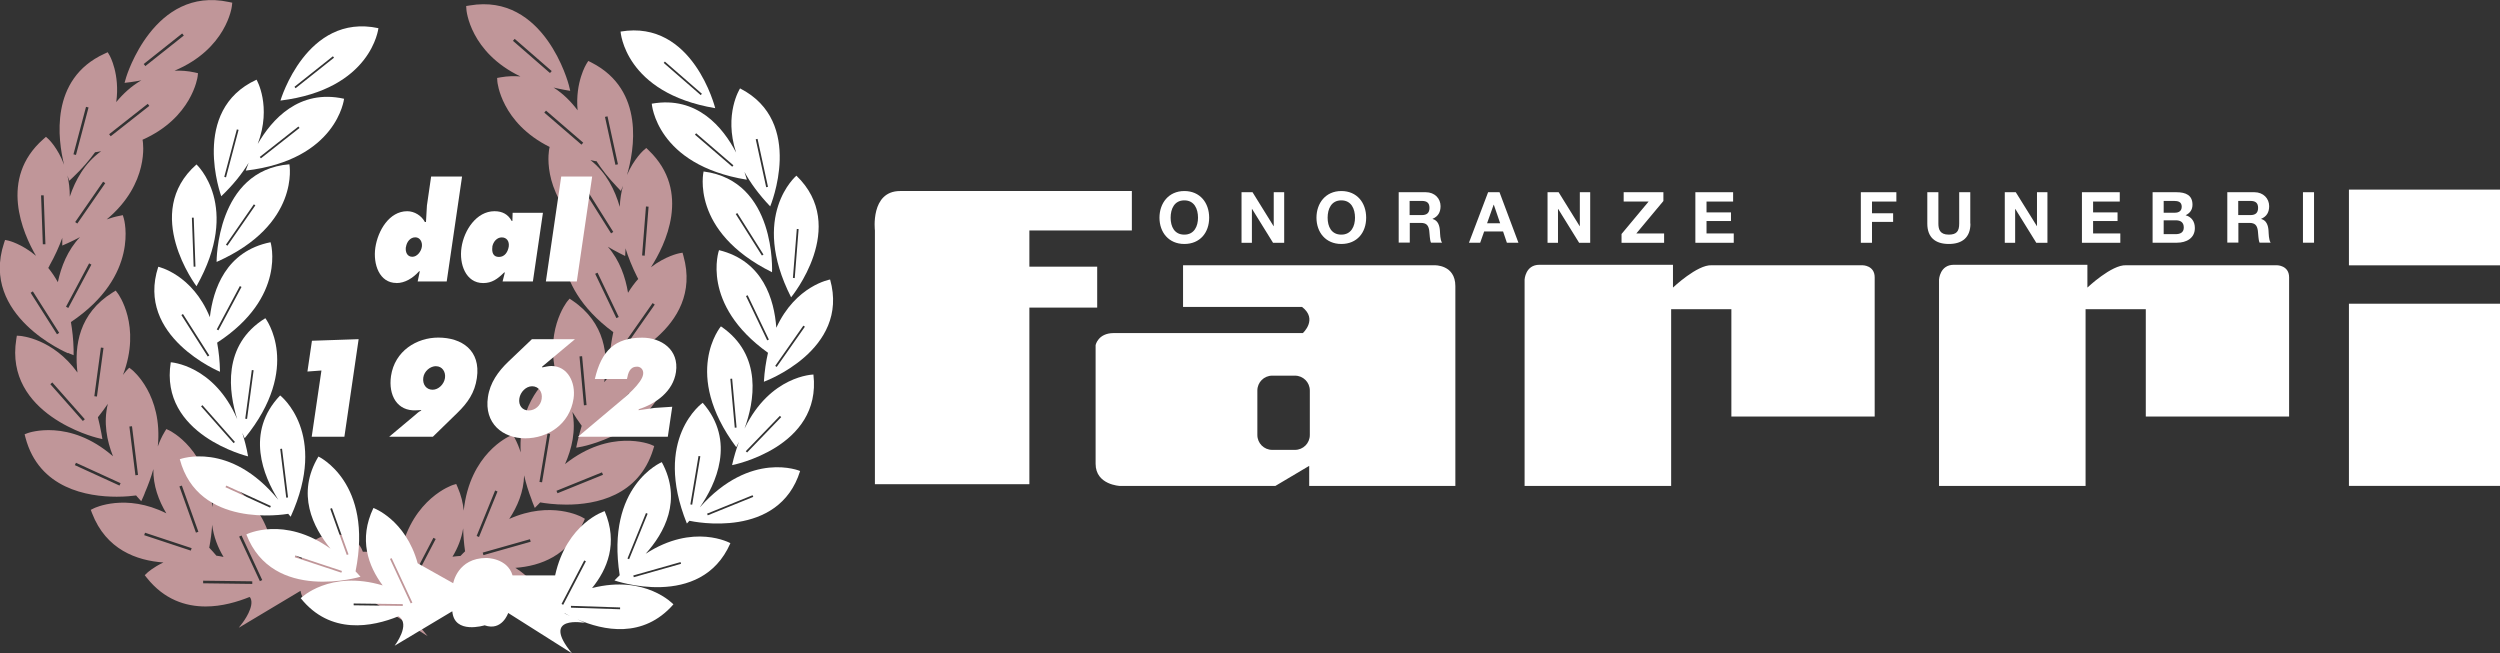 <svg xmlns="http://www.w3.org/2000/svg" id="Livello_2" data-name="Livello 2" viewBox="0 0 315.92 82.57"><rect x="0" y="0" width="315.92" height="82.57" fill="#333333" stroke="none"/><defs><style>      .cls-1 {        fill: #c09699;      }      .cls-1, .cls-2 {        stroke-width: 0px;      }      .cls-2 {        fill: #fff;      }    </style></defs><g id="Livello_1-2" data-name="Livello 1"><g><g><path class="cls-1" d="M72.84,56.57l.74-.14c.12-.02,11.8-2.41,10.68-12l-.05-.44h-.45c-.06,0-4.12.15-7.41,4.31.56-3.36.14-7.5-4-10.31l-.37-.25-.29.34s-3.2,3.96-1.1,10.27c-.15-.2-.28-.41-.46-.61l-.29-.34-.37.26c-.05.04-4.04,2.98-3.67,9.52-.19-.61-.43-1.22-.77-1.85l-.21-.39-.41.17c-.06.03-5.05,2.2-5.81,9.42-.09-.94-.32-1.93-.77-2.96l-.18-.41-.43.13c-.06.02-5.03,1.66-6.57,8.43h-4.8c-.74-2.18-3.38-2.2-3.43-2.2-3.16,0-4.09,2.36-4.3,3.1l-3.85-2.16c-1.54-5.89-5.89-7.54-5.95-7.56l-.42-.15-.19.4c-.49,1.01-.76,1.99-.89,2.93-.44-7.25-5.33-9.64-5.39-9.67l-.41-.19-.23.38c-.37.61-.63,1.22-.85,1.82.66-6.52-3.2-9.64-3.25-9.68l-.36-.27-.31.32c-.18.19-.32.39-.48.59,2.37-6.21-.61-10.25-.65-10.3l-.27-.36-.38.24c-4.26,2.63-4.86,6.74-4.45,10.12-3.1-4.31-7.16-4.62-7.21-4.63l-.45-.03-.07.44c-1.54,9.53,10.03,12.42,10.14,12.45l.74.18-.13-.75c-.13-.71-.28-1.38-.44-2.01.47-.58.88-1.15,1.26-1.7-.58,2.35-.13,4.67.65,6.63-5.52-4.81-10.68-2.96-10.75-2.94l-.42.16.11.43c1.71,6.45,7.85,7.46,11.52,7.46,1.14,0,2.01-.1,2.46-.16.08.1.14.16.14.17l.51.56.31-.69c.03-.08.06-.14.09-.22h.04s-.03-.05-.03-.05c.48-1.1.85-2.13,1.12-3.1-.04,2.09.68,3.99,1.64,5.59-5.14-2.58-9.1-.67-9.15-.64l-.4.2.16.42c1.78,4.62,5.65,5.99,9.02,6.23-1.31.62-2.02,1.28-2.04,1.3l-.32.31.28.35c2.18,2.73,4.87,3.6,7.42,3.6,2.06,0,4.01-.58,5.55-1.2.03.04.08.07.1.11.59,1.07-.93,3.07-.94,3.09l-.53.69,7.81-4.67c.1.65.39,1.14.87,1.47,1.15.79,3.01.31,3.35.21.65.22,1.25.2,1.79-.06.73-.36,1.12-1.08,1.28-1.43l8.77,5.54-.66-.8c-1.2-1.46-1.66-2.53-1.32-3.1.2-.33.66-.47,1.16-.52,1.66.76,3.84,1.49,6.14,1.49,2.48,0,5.09-.85,7.33-3.39l.49-.56-.51-.55c-.07-.07-.6-.61-1.55-1.2,3.21-.23,6.77-1.56,8.61-5.79l.18-.41-.39-.22c-.05-.03-3.92-2.12-9.17.24,1.03-1.56,1.83-3.42,1.88-5.51.23.99.54,2.03.98,3.15l-.03.04h.04c.03.09.05.16.08.23l.28.7.53-.54s.07-.07.15-.16c.57.1,1.79.28,3.31.28,3.71,0,9.14-1.07,10.97-6.97l.13-.43-.41-.18c-.06-.03-5.14-2.09-10.86,2.46.86-1.93,1.41-4.23.93-6.6.35.57.74,1.16,1.18,1.76-.19.62-.37,1.28-.53,1.99l-.16.74ZM10.47,53.2l-4.11-4.65.25-.22,4.11,4.65-.25.22ZM12.25,50.11l-.33-.04.83-6.15.33.04-.83,6.15ZM15.1,61.36l-5.64-2.58.14-.3,5.64,2.58-.14.3ZM17.11,60.06l-.76-6.16.33-.04.76,6.16-.33.04ZM26.81,66.31c.18,1.51.72,2.87,1.44,4.07-.31-.07-.61-.12-.91-.16l-.42-.49c-.16-.19-.32-.34-.48-.52.2-1.03.31-1.99.37-2.89ZM24.11,69.58l-5.89-1.95.11-.31,5.89,1.95-.11.31ZM24.76,67.31l-2.09-5.84.31-.11,2.09,5.84-.31.11ZM31.88,73.79l-6.21-.08v-.33s6.21.08,6.21.08v.33ZM32.84,73.44l-2.62-5.63.3-.14,2.62,5.63-.3.14ZM58.53,66.77c.02.9.09,1.87.24,2.9-.17.17-.34.32-.5.5l-.07.08c-.33.03-.67.05-1.02.1.65-1.07,1.14-2.27,1.35-3.59ZM51.9,73.46l2.87-5.5.29.15-2.87,5.5-.29-.15ZM59.34,74.2l-6.2-.19v-.33s6.21.19,6.21.19v.33ZM60.23,67.73l2.34-5.75.3.13-2.34,5.75-.3-.13ZM66.97,68.14l.09.32-5.97,1.69-.09-.32,5.97-1.69ZM68.5,60.95l-.33-.05,1.02-6.12.33.05-1.02,6.12ZM76.07,59.69l.13.31-5.75,2.33-.13-.31,5.75-2.33ZM79.5,49.69l.24.23-4.31,4.47-.24-.23,4.31-4.47ZM73.23,45.04l.33-.03.56,6.18-.33.03-.56-6.18Z"></path><path class="cls-1" d="M8.6,44.6l.7.29v-.76c-.03-1.26-.16-2.39-.34-3.43,8.77-5.89,6.71-13,6.69-13.08l-.13-.43-.44.09c-.57.11-1.1.27-1.6.45,5.47-4.56,4.57-9.83,4.56-9.9l-.03-.17c6.26-2.78,6.95-7.91,6.96-7.97l.05-.44-.44-.1c-.9-.2-1.73-.24-2.52-.22C28.63,6.17,29.3.85,29.3.78l.05-.44-.44-.09c-9.46-2.03-12.92,9.38-12.96,9.49l-.21.73.75-.09c.49-.06.93-.15,1.37-.23-1.26.73-2.31,1.7-3.17,2.75.49-3.53-.82-5.87-.85-5.91l-.23-.39-.41.19c-6.98,3.19-5.87,10.93-5.1,14.03-.78-2.11-1.94-3.21-1.96-3.23l-.33-.3-.34.3c-5.65,4.98-2.58,11.89-.92,14.74-1.8-1.52-3.44-1.91-3.47-1.92l-.44-.09-.14.43c-3.01,9.17,7.97,13.84,8.08,13.88ZM23.02,4.23l.21.26-4.86,3.86-.21-.26,4.86-3.86ZM18.67,13.12l.2.26-4.88,3.84-.2-.26,4.88-3.84ZM8.63,38.92l-.29-.16,2.92-5.48.29.16-2.92,5.48ZM13.3,23.15l-3.53,5.1-.27-.19,3.53-5.1.27.19ZM10.87,13.5l.32.08-1.59,6-.32-.08,1.59-6ZM8.76,22.84l.55-.52c1.1-1.05,1.99-2.09,2.71-3.09h.09c.24-.04.44-.09.67-.12-2.07,1.47-3.27,3.67-3.96,5.74,0-.99-.11-1.88-.3-2.67l.24.66ZM6.25,33.57c.7-1.24,1.22-2.41,1.62-3.51,0,.12,0,.2,0,.21v.76s.7-.31.7-.31c.55-.24,1.05-.5,1.54-.76-1.57,1.65-2.39,3.75-2.8,5.7-.38-.69-.79-1.28-1.21-1.8l.16-.29ZM5.52,24.67l.22,6.2h-.33s-.22-6.19-.22-6.19h.33ZM4.15,36.82l3.33,5.24-.28.18-3.33-5.24.28-.18Z"></path><path class="cls-1" d="M65.78,9.66c-.79-.06-1.62-.05-2.52.11l-.44.08.03.45c0,.06.47,5.22,6.61,8.27l-.04.16c-.02.06-1.15,5.3,4.12,10.09-.49-.2-1.01-.38-1.57-.52l-.43-.11-.15.42c-.03.07-2.39,7.09,6.11,13.36-.22,1.04-.4,2.15-.47,3.41l-.05.76.71-.26c.11-.04,11.28-4.22,8.68-13.52l-.12-.43-.44.08s-1.69.33-3.55,1.76c1.78-2.78,5.15-9.54-.27-14.76l-.32-.31-.34.29s-1.22,1.07-2.1,3.13c.9-3.07,2.34-10.74-4.49-14.22l-.4-.2-.24.38s-1.44,2.32-1.11,5.86c-.81-1.08-1.81-2.1-3.04-2.88.44.1.88.21,1.36.29l.75.13-.18-.74c-.03-.12-3.05-11.67-12.53-10.05l-.44.07.03.45c0,.07.44,5.41,6.87,8.47ZM77.89,40.2l-2.68-5.6.3-.14,2.68,5.6-.3.14ZM81.63,26.09l.33.03-.49,6.19-.33-.03.49-6.19ZM82.47,38.3l.27.19-3.56,5.08-.27-.19,3.56-5.08ZM79.04,31.59s0-.09,0-.22c.35,1.12.82,2.31,1.46,3.59l.15.29c-.45.51-.88,1.08-1.29,1.75-.32-1.97-1.05-4.1-2.55-5.82.48.28.97.56,1.51.83l.68.34.04-.76ZM76.77,14.7l1.32,6.06-.32.07-1.32-6.06.32-.07ZM75.28,20.36h.09c.68,1.05,1.52,2.12,2.57,3.22l.52.55.27-.65c-.22.78-.37,1.67-.41,2.66-.6-2.1-1.7-4.35-3.71-5.91.22.04.43.1.66.14ZM74.2,24.06l3.3,5.25-.28.18-3.3-5.25.28-.18ZM73.7,18.03l-.22.25-4.7-4.05.22-.25,4.7,4.05ZM65.04,4.91l4.68,4.07-.22.25-4.68-4.07.22-.25Z"></path></g><g><g><path class="cls-2" d="M47.82,3.56c-9.1-1.95-12.38,9.15-12.38,9.15,11.54-1.43,12.38-9.15,12.38-9.15ZM37.35,11.15l-.14-.18,4.86-3.86.14.18-4.86,3.86Z"></path><path class="cls-2" d="M27.37,33.1c10.63-4.7,9.2-12.34,9.2-12.34-9.27.76-9.2,12.34-9.2,12.34ZM32.27,25.95l-3.53,5.1-.19-.13,3.53-5.1.19.13Z"></path><path class="cls-2" d="M24.83,20.78c-6.98,6.15,0,15.39,0,15.39,5.72-10.13,0-15.39,0-15.39ZM24.47,33.71l-.22-6.2h.23s.22,6.19.22,6.19h-.23Z"></path><path class="cls-2" d="M50.11,35.77c1.05,0,2.06-.61,2.85-1.49h.09l-.27,1.29h3.67l1.94-13.26h-3.91l-.53,3.66-.12,2.08h-.14c-.42-.8-1.32-1.36-2.23-1.36-2.27,0-3.71,2.45-4.03,4.61-.3,2.08.5,4.46,2.68,4.46ZM51.3,31.22c.09-.64.53-1.23,1.18-1.23.59,0,.92.59.83,1.19-.08.59-.59,1.27-1.2,1.27-.65,0-.91-.59-.82-1.24Z"></path><polygon class="cls-2" points="43.52 55.19 45.32 42.86 39.42 43.06 38.85 46.95 40.62 46.82 39.39 55.19 43.52 55.19"></polygon><path class="cls-2" d="M31.42,20.58c-.24.6-.36.98-.36.98,11.55-1.36,12.42-9.08,12.42-9.08-5.7-1.26-9.13,2.63-10.91,5.71,1.8-4.79-.15-8.12-.15-8.12-8.46,3.87-4.46,14.73-4.46,14.73,1.53-1.46,2.64-2.87,3.45-4.21ZM37.71,15.99l.14.18-4.88,3.84-.14-.18,4.88-3.84ZM29.93,16.35l.22.06-1.59,6-.22-.06,1.59-6Z"></path><path class="cls-2" d="M27.8,46.98c-.02-1.36-.16-2.58-.36-3.68,8.86-5.78,6.75-12.69,6.75-12.69-5.65,1.13-7.26,5.95-7.67,9.47-2.21-5.43-6.52-6.37-6.52-6.37-2.9,8.84,7.8,13.27,7.8,13.27ZM30.31,36.15l.21.11-2.92,5.48-.21-.11,2.92-5.48ZM23.12,39.68l3.33,5.24-.2.13-3.33-5.24.2-.13Z"></path><path class="cls-2" d="M82.36,13.09s.54,7.75,12.02,9.62c0,0-.1-.38-.31-.99.75,1.37,1.8,2.83,3.26,4.36,0,0,4.47-10.68-3.81-14.91,0,0-2.09,3.25-.5,8.11-1.64-3.15-4.9-7.19-10.64-6.18ZM95.73,17.55l1.32,6.06-.23.05-1.32-6.06.23-.05ZM92.53,21.07l-4.71-4.05.15-.18,4.71,4.05-.15.18Z"></path><path class="cls-2" d="M97.56,34.4s.58-11.56-8.65-12.73c0,0-1.77,7.56,8.65,12.73ZM93.17,26.92l3.31,5.25-.2.12-3.31-5.25.2-.12Z"></path><path class="cls-2" d="M99.97,37.57s7.37-8.92.67-15.37c0,0-5.93,5.01-.67,15.37ZM100.69,28.93l.23.02-.49,6.19-.23-.02.49-6.19Z"></path><path class="cls-2" d="M98.1,41.41c-.26-3.53-1.65-8.43-7.24-9.8,0,0-2.41,6.81,6.19,12.97-.25,1.09-.44,2.3-.52,3.66,0,0,10.88-3.96,8.37-12.92,0,0-4.34.75-6.79,6.08ZM96.95,43.01l-2.68-5.6.21-.1,2.68,5.6-.21.1ZM101.71,41.29l-3.56,5.08-.19-.13,3.56-5.09.19.13Z"></path><path class="cls-2" d="M72.66,42.86h-5.44l-2.97,2.83c-1.3,1.24-2.33,2.68-2.59,4.48-.5,3.32,1.86,5.22,4.71,5.22s5.62-1.77,6.11-5.02c.3-2.06-.77-4.12-2.8-4.12-.38,0-.77.11-1.17.18v-.1l4.15-3.47ZM66.81,51.87c-.82,0-1.32-.65-1.18-1.52.12-.8.83-1.54,1.61-1.54.82,0,1.35.72,1.21,1.6-.12.87-.86,1.46-1.64,1.46Z"></path><polygon class="cls-2" points="74.83 22.31 70.92 22.31 68.98 35.57 72.89 35.57 74.83 22.31"></polygon><path class="cls-2" d="M90.38,13.67s-2.79-11.23-11.96-9.68c0,0,.5,7.75,11.96,9.68ZM84.02,7.78l4.68,4.07-.15.17-4.68-4.07.15-.17Z"></path><path class="cls-2" d="M61.06,35.77c1.11,0,1.82-.52,2.65-1.34h.09l-.29,1.14h3.83l1.27-8.68h-3.83l-.03,1.03h-.09c-.46-.85-1.2-1.23-2.17-1.23-2.27,0-3.85,2.39-4.17,4.58-.32,2.11.55,4.5,2.73,4.5ZM62.21,31.19c.11-.64.58-1.19,1.2-1.19s.97.49.88,1.16c-.11.67-.5,1.31-1.24,1.31s-.92-.59-.83-1.27Z"></path><path class="cls-2" d="M80.48,46.33c.52,0,.88.42.79.98-.15,1.1-2.21,2.83-3.03,3.51l-5.2,4.37h11.35l.56-3.79-2.26.15-2,.29.03-.13c2.11-.67,4.33-2.21,4.7-4.69.42-2.86-1.88-4.35-4.26-4.35-3.44,0-5.15,1.62-5.99,5.22h4.06c.14-.75.36-1.55,1.24-1.55Z"></path><path class="cls-2" d="M52.44,52.46l-3.26,2.73h5.52l3.09-3.01c1.33-1.29,2.2-2.55,2.47-4.4.52-3.52-1.92-5.12-4.88-5.12-2.7,0-5.5,1.67-5.97,4.86-.35,2.45.79,4.46,3.18,4.33l.64-.03-.02.08c-.29.11-.52.34-.77.56ZM55.11,46.28c.76,0,1.24.7,1.12,1.5-.12.78-.82,1.47-1.56,1.47-.8,0-1.3-.67-1.18-1.54.12-.82.88-1.44,1.62-1.44Z"></path><path class="cls-2" d="M81.59,69.98c2.34-2.6,4.66-6.75,2.04-11.58,0,0-7.1,2.95-5.32,14.29-.22.22-.44.42-.66.66,0,0,10.93,3.81,14.65-4.71,0,0-4.64-2.6-10.71,1.34ZM79.29,70.58l2.34-5.75.21.09-2.34,5.75-.21-.09ZM80.09,72.94l-.06-.22,5.97-1.69.06.22-5.97,1.69Z"></path><path class="cls-2" d="M36.43,64.94c.19.23.3.36.3.36,4.82-10.58-1.33-15.33-1.33-15.33-4.45,4.66-2.1,10.22-.23,13.19-6.13-7.51-12.45-5.13-12.45-5.13,2.31,8.75,13.12,7,13.7,6.9ZM35.64,56.7l.76,6.16-.23.03-.76-6.16.23-.03ZM28.59,61.36l5.64,2.58-.1.21-5.64-2.58.1-.21Z"></path><path class="cls-2" d="M45.56,72.89c-.21-.25-.42-.46-.63-.69,2.27-11.25-4.69-14.51-4.69-14.51-2.83,4.71-.69,8.95,1.53,11.65-5.89-4.21-10.64-1.81-10.64-1.81,3.34,8.68,14.43,5.35,14.43,5.35ZM41.73,64.29l.22-.08,2.09,5.84-.22.08-2.09-5.84ZM37.32,70.2l5.89,1.95-.07.22-5.89-1.95.07-.22Z"></path><path class="cls-2" d="M94.09,54.14c1.2-3.29,2.37-9.26-2.99-12.9,0,0-5,5.94,1.94,15.27,0,0,.14-.26.34-.67-.33.89-.63,1.85-.87,2.94,0,0,11.36-2.21,10.28-11.45,0,0-5.45.1-8.7,6.82ZM92.85,54.05l-.56-6.18.23-.02.56,6.18-.23.02ZM94.41,57.18l-.17-.16,4.31-4.47.17.16-4.31,4.47Z"></path><path class="cls-2" d="M88.45,64.09c1.99-2.89,4.59-8.34.35-13.19,0,0-6.35,4.47-2,15.26,0,0,.12-.13.32-.35.58.13,11.3,2.35,13.99-6.29,0,0-6.21-2.66-12.66,4.58ZM87.24,63.74l1.03-6.12.23.04-1.03,6.12-.23-.04ZM89.44,65.12l-.09-.21,5.75-2.33.09.21-5.75,2.33Z"></path><path class="cls-2" d="M74.81,74.32c1.94-2.38,3.32-5.69,1.6-9.73,0,0-4.8,1.5-6.26,8.12h-5.38c-.66-2.22-3.31-2.2-3.31-2.2-3.64,0-4.19,3.19-4.19,3.19l-4.49-2.52c-1.53-5.53-5.59-6.99-5.59-6.99-1.9,3.96-.66,7.33,1.17,9.79-6.69-2.01-10.36,1.61-10.36,1.61,3.75,4.69,9.06,3.63,12.35,2.29,1.62.97-.48,3.72-.48,3.72l7.29-4.36c.22,2.98,4.08,1.78,4.08,1.78,2.21.78,2.98-1.56,2.98-1.56l8.06,5.1c-4.08-4.95,1.66-3.84,1.66-3.84l-.97-.46c3.25,1.42,8.3,2.49,12.13-1.89,0,0-3.51-3.78-10.28-2.06ZM50.9,76.57l-6.21-.08v-.23s6.21.08,6.21.08v.23ZM51.9,76.25l-2.62-5.62.21-.1,2.62,5.62-.21.1ZM70.96,76.32l2.87-5.5.21.11-2.87,5.5-.21-.11ZM71.34,77.52s.02-.02.03-.02c.2.11.42.23.65.34l-.68-.32ZM78.35,76.99l-6.2-.2v-.23s6.21.2,6.21.2v.23Z"></path><path class="cls-2" d="M31.35,57.67c-.19-1.1-.45-2.07-.74-2.98.18.43.31.69.31.69,7.34-9.01,2.61-15.17,2.61-15.17-5.52,3.4-4.61,9.42-3.55,12.76-2.95-6.86-8.4-7.19-8.4-7.19-1.48,9.18,9.77,11.89,9.77,11.89ZM31.82,46.76l.23.03-.83,6.15-.23-.03.83-6.15ZM25.58,51.2l4.11,4.65-.17.15-4.11-4.65.17-.15Z"></path></g><g><path class="cls-2" d="M143.03,24.14v4.98h-12.95v4.58h8.57v5.17h-8.57v22.32h-19.52V29.12s-.6-4.98,3.19-4.98h29.28Z"></path><path class="cls-2" d="M181.27,33.52h-31.77v5.27h15.04c2.03,1.55.1,3.3.1,3.3h-23.9c-1.99,0-2.29,1.52-2.29,1.52v15c0,2.68,3.09,2.8,3.09,2.8h19.62l4.28-2.54v2.54h18.47v-25.25c0-2.74-2.64-2.64-2.64-2.64ZM165.52,54.97c0,1.04-.84,1.88-1.88,1.88h-2.87c-1.04,0-1.88-.84-1.88-1.88v-5.62c0-1.04.84-1.88,1.88-1.88h2.87c1.04,0,1.88.84,1.88,1.88v5.62Z"></path><path class="cls-2" d="M192.66,35.33s.1-1.87,1.87-1.87h16.88v2.88s3.07-2.91,4.88-2.82h19.08s1.53,0,1.53,1.53v17.59h-18.11v-13.57h-7.61v22.34h-18.52v-26.08Z"></path><path class="cls-2" d="M245.03,35.33s.1-1.87,1.87-1.87h16.88v2.88s3.07-2.91,4.88-2.82h19.08s1.53,0,1.53,1.53v17.59h-18.11v-13.57h-7.61v22.34h-18.52v-26.08Z"></path><rect class="cls-2" x="296.83" y="23.96" width="19.09" height="9.57"></rect><rect class="cls-2" x="296.83" y="38.38" width="19.09" height="23.02"></rect><path class="cls-2" d="M149.66,24.14c1.98,0,3.14,1.48,3.14,3.37s-1.16,3.32-3.14,3.32-3.14-1.48-3.14-3.32,1.16-3.37,3.14-3.37M149.66,29.65c1.26,0,1.73-1.07,1.73-2.14,0-1.12-.47-2.19-1.73-2.19s-1.73,1.07-1.73,2.19.47,2.14,1.73,2.14"></path><polygon class="cls-2" points="156.89 24.29 158.28 24.29 160.94 28.58 160.96 28.58 160.96 24.29 162.28 24.29 162.28 30.68 160.87 30.68 158.22 26.4 158.2 26.4 158.2 30.68 156.89 30.68 156.89 24.29"></polygon><path class="cls-2" d="M169.5,24.14c1.98,0,3.14,1.48,3.14,3.37s-1.16,3.32-3.14,3.32-3.14-1.48-3.14-3.32,1.16-3.37,3.14-3.37M169.5,29.65c1.26,0,1.73-1.07,1.73-2.14,0-1.12-.47-2.19-1.73-2.19s-1.73,1.07-1.73,2.19.47,2.14,1.73,2.14"></path><path class="cls-2" d="M176.73,24.29h3.44c1.14,0,1.87.8,1.87,1.76,0,.75-.3,1.31-1.01,1.6v.02c.69.18.89.85.93,1.49.03.4.02,1.15.27,1.51h-1.4c-.17-.4-.15-1.02-.22-1.53-.1-.67-.36-.97-1.06-.97h-1.4v2.49h-1.4v-6.38ZM178.13,27.18h1.54c.63,0,.97-.27.97-.91s-.34-.88-.97-.88h-1.54v1.8Z"></path><path class="cls-2" d="M188.05,24.29h1.44l2.39,6.38h-1.46l-.48-1.42h-2.39l-.5,1.42h-1.42l2.42-6.38ZM187.92,28.21h1.65l-.8-2.34h-.02l-.83,2.34Z"></path><polygon class="cls-2" points="195.56 24.29 196.96 24.29 199.62 28.58 199.64 28.58 199.64 24.29 200.95 24.29 200.95 30.68 199.55 30.68 196.9 26.4 196.88 26.4 196.88 30.68 195.56 30.68 195.56 24.29"></polygon><polygon class="cls-2" points="204.91 29.57 208.33 25.47 205.18 25.47 205.18 24.29 210.2 24.29 210.2 25.4 206.78 29.5 210.29 29.5 210.29 30.68 204.91 30.68 204.91 29.57"></polygon><polygon class="cls-2" points="214.24 24.29 219.01 24.29 219.01 25.47 215.65 25.47 215.65 26.84 218.74 26.84 218.74 27.93 215.65 27.93 215.65 29.5 219.09 29.5 219.09 30.68 214.24 30.68 214.24 24.29"></polygon><polygon class="cls-2" points="235.15 24.29 239.64 24.29 239.64 25.47 236.56 25.47 236.56 26.95 239.23 26.95 239.23 28.04 236.56 28.04 236.56 30.68 235.15 30.68 235.15 24.29"></polygon><path class="cls-2" d="M249,28.26c0,1.73-1.02,2.57-2.73,2.57s-2.72-.83-2.72-2.57v-3.97h1.4v3.97c0,.7.18,1.39,1.31,1.39,1,0,1.32-.44,1.32-1.39v-3.97h1.4v3.97Z"></path><polygon class="cls-2" points="253.34 24.29 254.73 24.29 257.4 28.58 257.41 28.58 257.41 24.29 258.73 24.29 258.73 30.68 257.32 30.68 254.67 26.4 254.65 26.4 254.65 30.68 253.34 30.68 253.34 24.29"></polygon><polygon class="cls-2" points="263.09 24.29 267.87 24.29 267.87 25.47 264.5 25.47 264.5 26.84 267.59 26.84 267.59 27.93 264.5 27.93 264.5 29.5 267.94 29.5 267.94 30.68 263.09 30.68 263.09 24.29"></polygon><path class="cls-2" d="M272.02,24.29h3c1.22,0,2.04.39,2.04,1.58,0,.63-.31,1.06-.87,1.33.78.22,1.17.82,1.17,1.62,0,1.3-1.1,1.85-2.25,1.85h-3.09v-6.38ZM273.42,26.88h1.42c.49,0,.86-.22.86-.76,0-.61-.46-.73-.97-.73h-1.31v1.49ZM273.42,29.59h1.5c.55,0,1.04-.18,1.04-.84s-.41-.91-1.01-.91h-1.53v1.75Z"></path><path class="cls-2" d="M281.44,24.29h3.44c1.14,0,1.87.8,1.87,1.76,0,.75-.3,1.31-1.01,1.6v.02c.69.18.89.85.93,1.49.03.4.02,1.15.27,1.51h-1.4c-.17-.4-.15-1.02-.22-1.53-.1-.67-.36-.97-1.06-.97h-1.4v2.49h-1.4v-6.38ZM282.84,27.18h1.54c.63,0,.97-.27.97-.91s-.34-.88-.97-.88h-1.54v1.8Z"></path><rect class="cls-2" x="291.02" y="24.29" width="1.4" height="6.38"></rect></g></g></g></g></svg>